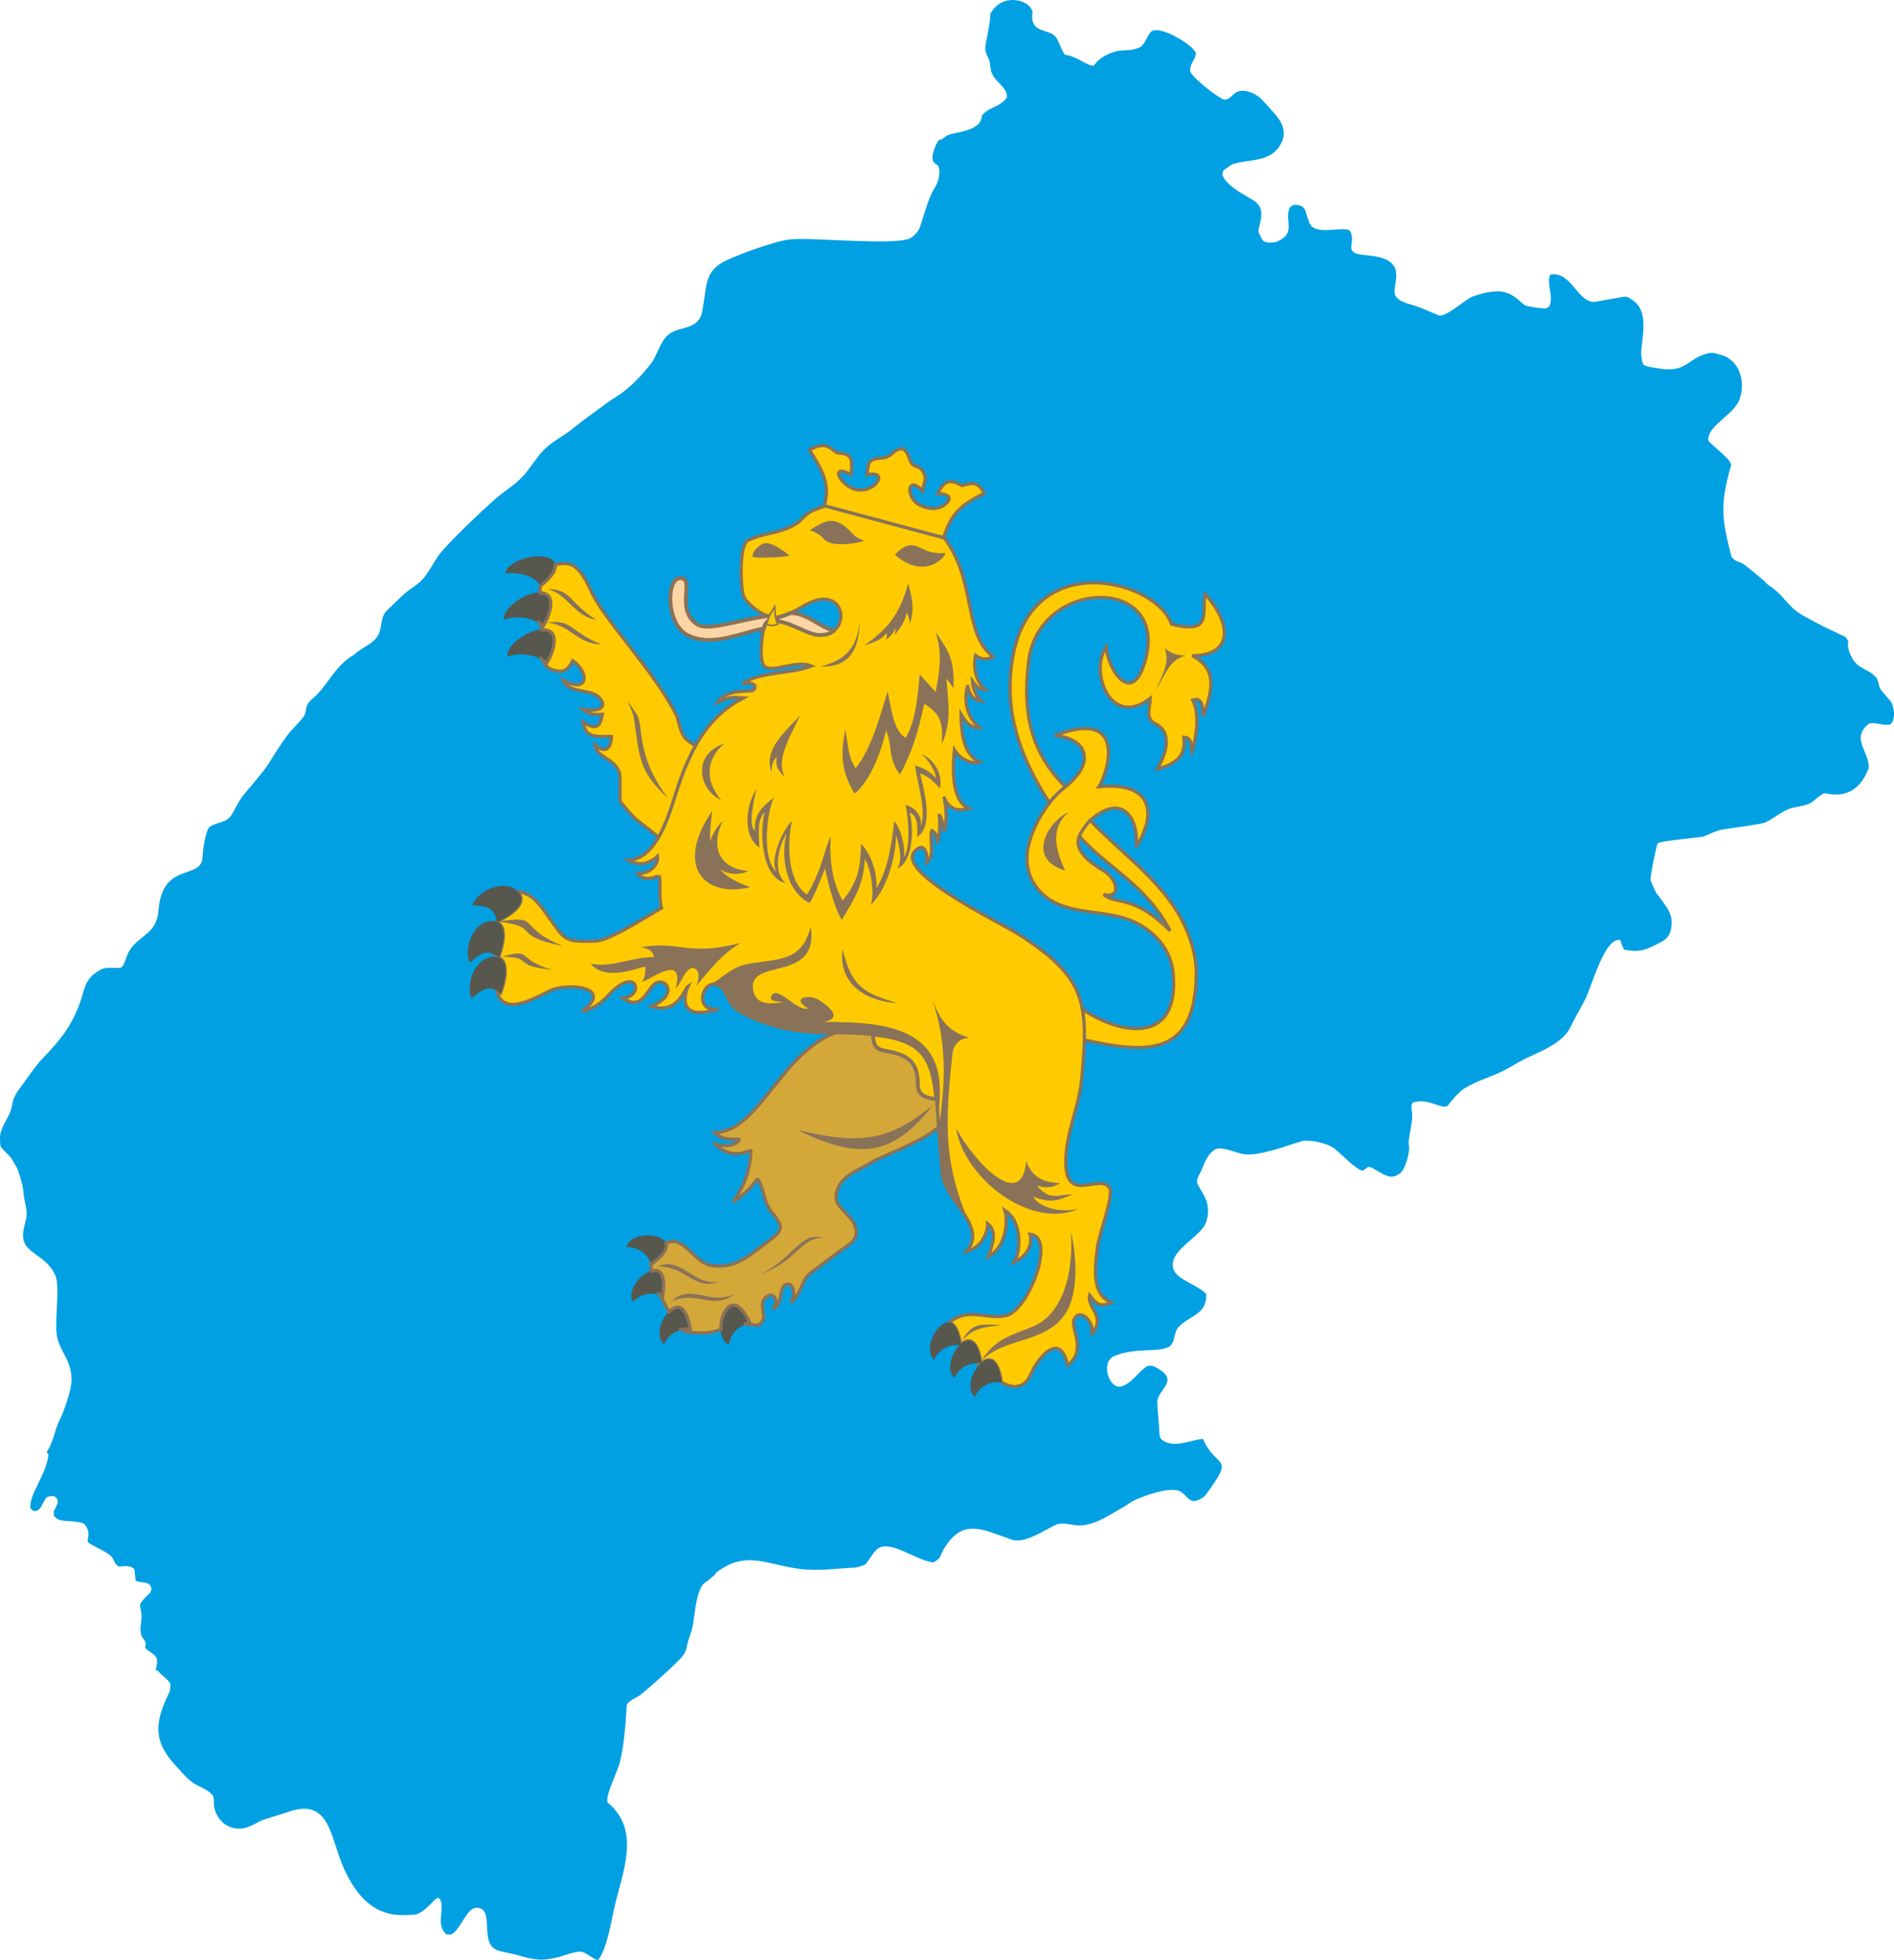 <?xml version="1.0" encoding="UTF-8" standalone="no"?>
<svg
   xmlns:dc="http://purl.org/dc/elements/1.1/"
   xmlns:cc="http://creativecommons.org/ns#"
   xmlns:rdf="http://www.w3.org/1999/02/22-rdf-syntax-ns#"
   xmlns:svg="http://www.w3.org/2000/svg"
   xmlns="http://www.w3.org/2000/svg"
   xmlns:sodipodi="http://sodipodi.sourceforge.net/DTD/sodipodi-0.dtd"
   xmlns:inkscape="http://www.inkscape.org/namespaces/inkscape"
   sodipodi:docname="Flag_of_Lviv_Oblast.svg"
   viewBox="0 0 633.337 655.192"
   inkscape:version="1.0 (4035a4fb49, 2020-05-01)"
   id="svg2"
   height="655.192"
   width="633.337"
   version="1.1">
  <sodipodi:namedview
     inkscape:document-rotation="0"
     fit-margin-bottom="0"
     fit-margin-right="0"
     fit-margin-left="0"
     fit-margin-top="0"
     inkscape:object-nodes="true"
     inkscape:current-layer="layer2"
     inkscape:window-maximized="1"
     inkscape:window-y="-8"
     inkscape:window-x="-8"
     inkscape:cy="336.13984"
     inkscape:cx="383.72252"
     inkscape:zoom="0.79286959"
     showgrid="false"
     id="namedview670"
     inkscape:window-height="1017"
     inkscape:window-width="1920"
     inkscape:pageshadow="2"
     inkscape:pageopacity="0"
     guidetolerance="10"
     gridtolerance="10"
     objecttolerance="10"
     borderopacity="1"
     bordercolor="#666666"
     pagecolor="#ffffff" />
  <defs
     id="defs672" />
  <g
     transform="translate(538.147,74.086)"
     inkscape:groupmode="layer"
     id="layer1"
     inkscape:label="BG" />
  <g
     transform="translate(538.147,74.086)"
     inkscape:groupmode="layer"
     id="layer2"
     inkscape:label="Lion"
     style="display:inline">
    <path
       d="m -522.52,426.378 c -1.501,1.387 -1.727,5.21 -4.7,4.473 l -0.736,-0.849 c -0.651,-4.445 5.323,-11.042 6.002,-17.865 l -0.566,-0.963 c 2.208,-3.114 2.605,-7.135 4.247,-10.447 1.586,-3.199 4.049,-10.164 4.049,-13.647 0,-6.71 -4.219,-9.739 -4.955,-15.034 -0.736,-5.266 1.246,-16.166 -0.566,-20.045 -2.86,-6.172 -9.343,-7.163 -10.447,-11.297 -0.793,-3.029 0.538,-5.379 0.906,-8.239 0.283,-2.35 -0.878,-5.521 -1.019,-7.984 -0.085,-1.925 -1.557,-7.361 -2.576,-8.918 -0.538,-0.793 -0.934,-1.755 -1.472,-2.492 -1.076,-1.444 -2.746,-2.548 -3.681,-4.162 -0.028,-1.501 -0.283,-2.803 0.085,-4.275 0.623,-2.69 2.661,-5.181 3.482,-7.786 0.368,-1.274 0.481,-2.605 0.991,-3.907 0.566,-1.416 1.501,-2.661 2.407,-3.879 2.152,-2.944 4.502,-6.512 6.965,-9.145 5.662,-5.974 9.286,-10.051 12.373,-17.95 2.152,-5.549 1.416,-8.664 7.135,-11.891 2.237,-1.246 4.756,-0.255 7.106,-0.821 1.444,-1.699 1.444,-3.709 2.576,-5.521 3.539,-5.578 9.173,-5.464 9.768,-13.562 1.359,-16.591 14.411,-9.853 14.751,-17.837 0.085,-2.237 0.821,-7.673 1.954,-9.513 1.161,-1.897 5.153,-1.557 7.22,-3.822 0.821,-0.878 2.548,-4.813 4.247,-7.021 2.095,-2.69 6.937,-8.041 8.522,-10.617 2.038,-3.256 4.077,-6.653 6.427,-9.711 1.585,-2.095 3.652,-3.907 5.238,-5.974 1.642,-2.152 0.057,-3.652 3.114,-6.2 5.125,-4.275 7.276,-10.957 14.015,-14.779 2.52,-2.52 6.229,-3.313 8.012,-6.568 1.359,-2.491 0.566,-6.031 2.973,-8.239 2.123,-1.954 4.049,-4.105 6.342,-6.002 1.67,-1.387 3.794,-2.52 5.323,-4.162 2.265,-2.407 3.879,-5.946 5.861,-8.664 4.19,-5.011 13.533,-13.873 18.573,-18.318 2.803,-2.463 6.172,-4.473 8.777,-7.106 3.228,-3.284 5.294,-7.616 8.805,-10.561 2.775,-2.322 6.993,-4.502 9.258,-6.653 0.566,-0.538 11.92,-8.862 12.599,-9.258 4.785,-2.69 9.286,-7.361 12.656,-11.721 2.067,-2.69 2.831,-6.682 5.323,-9.202 3.228,-3.313 8.918,-1.869 11.212,-6.285 0.595,-1.132 0.708,-2.718 0.934,-3.964 1.274,-7.078 0.566,-11.608 7.729,-15.034 4.53,-2.152 16.506,-6.54 21.263,-7.022 8.069,-0.793 35.419,2.237 40.402,-0.481 0.595,-0.311 1.274,-1.048 1.784,-1.501 0.651,-0.849 1.133,-1.472 1.387,-2.322 1.132,-3.596 2.152,-7.106 3.596,-10.617 0.651,-1.501 1.784,-2.916 2.293,-4.445 0.481,-1.472 0.906,-3.964 0.057,-5.323 -0.623,-0.34 -1.302,-0.934 -1.699,-1.501 -0.623,-1.727 0.849,-5.634 2.01,-7.05 1.586,-0.142 1.982,-1.302 3.228,-1.699 2.803,-0.906 5.776,-0.963 8.409,-2.491 1.557,-0.878 2.69,-2.095 2.746,-3.964 2.322,-3.001 5.493,-2.378 8.352,-6.002 0.311,-3.567 -4.303,-5.238 -5.266,-8.805 -0.311,-1.217 -0.283,-2.69 -0.679,-3.822 -0.34,-0.934 -0.878,-1.529 -1.104,-2.605 l -0.17,-0.793 c -0.113,-2.407 1.642,-7.843 1.699,-11.948 3.624,-7.078 12.967,-5.04 14.071,-0.793 -1.019,7.503 5.096,5.521 7.673,8.352 1.217,1.359 2.18,5.351 3.284,6.087 3.935,0.481 7.616,3.992 9.626,3.624 0.68,-1.217 2.067,-2.35 3.228,-3.029 5.832,-3.341 7.333,-1.132 11.835,-2.973 2.123,-0.878 2.52,-4.02 4.247,-5.521 3.199,-1.897 14.298,4.955 14.751,7.418 -0.113,2.237 -2.237,3.482 -1.84,6.172 0.849,2.067 9.258,8.89 11.467,9.315 2.888,-0.085 2.803,-4.162 8.069,-2.633 2.661,0.793 4.19,2.265 5.974,4.332 1.642,1.954 4.049,4.134 5.068,6.568 1.019,2.407 0.849,4.388 -0.368,6.597 -3.482,6.37 -10.759,4.841 -16.336,6.795 -0.17,0.057 -2.491,1.784 -2.803,1.982 l -0.425,1.246 c 0.906,3.737 7.644,7.05 10.504,8.833 4.672,2.888 1.529,8.182 1.642,10.334 0.028,0.651 1.189,2.633 1.529,3.143 0.991,0.764 3.624,0.708 4.643,0.255 6.653,-2.86 2.293,-6.852 4.275,-11.353 l 0.878,-0.764 c 1.557,-0.51 3.737,0.057 4.303,1.699 0.481,1.359 0.934,3.313 1.585,4.558 2.038,3.737 9.739,0.849 13.165,2.01 2.123,3.454 -0.425,5.408 1.217,7.22 1.954,2.095 11.863,-0.113 14.241,5.889 0.538,2.775 -0.113,4.332 -0.368,7.021 -0.368,3.851 5.068,4.473 7.588,5.408 2.378,0.878 4.756,1.954 7.106,2.945 2.208,0.934 8.777,-5.153 11.183,-6.172 1.359,-0.566 3.454,-1.132 4.898,-1.416 4.105,-0.878 7.163,-0.51 10.391,2.208 l 2.322,1.954 c 1.019,0.538 5.776,1.189 7.163,1.132 l 1.019,-0.566 c 1.812,-3.029 -1.076,-8.097 0.425,-10.73 7.163,-1.416 9.286,10.079 15.26,9.032 l 9.173,-1.614 c 1.217,-0.227 2.01,0.368 2.944,0.991 5.804,3.794 3.256,12.118 3.001,17.78 0.057,0.991 0.255,3.058 0.764,3.907 1.076,0.736 2.775,0.821 3.992,1.076 10.929,2.123 10.221,-3.256 17.922,-4.955 1.444,-0.311 2.803,0.283 4.19,0.651 6.144,1.784 8.069,9.06 6.059,14.722 -1.897,5.379 -10.73,8.72 -10.504,13.788 1.274,1.897 8.126,6.569 7.616,8.437 -3.652,13.024 -3.228,17.327 0.17,30.493 1.331,1.84 2.746,1.529 4.049,2.463 2.435,1.727 4.785,3.907 7.106,5.804 0.283,0.227 0.453,0.651 0.764,0.849 4.728,3.256 4.502,3.964 8.296,7.786 2.123,2.152 5.379,3.596 7.956,5.04 3.143,1.755 6.767,3.256 10.023,4.926 0.057,0.057 0.849,1.246 0.934,1.387 -0.425,1.104 -0.113,2.378 0.255,3.426 2.152,6.229 5.521,4.983 8.918,8.579 1.076,1.133 0.736,3.143 1.784,4.388 l 2.916,3.397 c 1.444,1.699 2.095,6.484 0.057,7.984 -2.208,0.538 -4.615,-0.793 -7.078,-0.283 -6.229,4.983 0.028,9.06 -0.085,14.807 -2.52,6.852 -7.333,10.249 -14.751,8.465 -1.925,0.708 -3.001,2.265 -4.672,3.228 -2.237,1.274 -4.898,1.132 -7.163,1.982 -2.803,1.076 -5.238,3.284 -7.984,4.558 -1.302,0.623 -12.174,1.982 -14.496,2.378 -2.605,0.481 -5.294,2.265 -6.88,2.463 -1.161,0.17 -13.986,1.444 -14.581,2.095 -0.453,0.453 -2.661,11.325 -2.407,12.344 0.34,1.331 1.359,3.086 1.897,4.388 0.113,0.227 0.623,0.595 0.764,0.849 2.661,3.964 5.181,6.087 4.134,11.127 -0.651,3.114 -2.322,3.879 -4.983,5.21 -4.219,2.067 -5.861,2.52 -10.589,1.699 -0.623,-0.708 -1.104,-2.35 -1.331,-3.228 -5.209,-1.189 -9.541,15.26 -11.523,19.281 -1.246,2.492 -2.69,4.955 -3.992,7.418 -0.764,1.387 -1.274,2.831 -2.293,4.162 -3.341,4.445 -9.768,6.653 -14.496,9.032 -2.407,1.217 -4.672,2.718 -7.078,3.907 -4.19,2.038 -9.003,3.369 -12.939,5.861 -1.586,1.019 -4.303,4.077 -5.436,5.719 -2.067,1.416 -6.852,-2.973 -11.835,-0.963 -0.595,1.302 -0.028,2.633 -0.028,3.964 0,2.973 -0.821,5.776 -1.189,8.664 -0.085,0.906 0.198,1.954 0.142,2.86 -0.113,2.095 -1.444,7.503 -3.596,8.437 -3.511,2.378 -6.795,-1.812 -9.966,-2.633 l -1.812,1.331 c -2.038,0.17 -8.069,-6.427 -10.079,-7.701 -1.784,-1.132 -3.992,-1.642 -6.031,-2.038 -0.878,-0.17 -3.341,-0.396 -4.219,-0.142 -5.266,1.501 -14.496,5.266 -19.819,4.36 -1.982,-0.34 -7.446,-2.746 -9.371,-1.529 -2.435,1.557 -3.341,4.077 -4.388,6.568 -0.453,1.104 -1.189,2.265 -1.557,3.397 -0.906,2.775 5.634,6.257 2.973,14.27 -1.755,5.238 -13.08,9.598 -10.9,15.855 1.246,3.539 8.126,5.125 10.957,8.267 0.085,7.078 -5.493,6.908 -9.371,11.098 -1.557,1.67 -0.963,5.351 -3.228,6.54 -3.596,1.925 -11.183,0.085 -18.177,3.058 -4.162,1.755 -2.293,8.89 0.708,10.051 3.681,1.331 7.588,-5.408 10.447,-6.738 1.529,-0.425 2.775,0.425 4.02,1.217 6.37,3.992 -0.963,6.937 -0.793,10.957 0.142,3.652 0.623,7.305 0.764,11.014 0,0.142 0.368,0.934 0.425,1.132 3.964,3.624 9.768,0.368 14.1,0.028 4.502,10.589 11.155,4.756 0.793,18.884 -0.708,0.934 -3.171,2.123 -4.304,1.897 -1.67,-0.538 -2.746,-2.661 -4.388,-3.341 -3.511,-1.444 -11.58,1.501 -14.921,3.058 -1.444,0.651 -2.605,1.67 -3.879,2.35 -4.473,2.463 -8.749,5.719 -14.043,6.087 -2.718,0.198 -5.889,-1.274 -8.437,-0.198 -3.567,1.529 -10.306,6.455 -14.751,4.955 -9.909,-3.369 -16.421,-7.531 -22.848,3.313 -1.387,2.35 -0.566,2.803 -3.369,4.275 -5.493,-0.311 -15.119,-8.38 -19.168,-4.077 -1.217,1.274 -2.293,3.114 -3.369,4.558 -0.311,0.425 -2.973,1.217 -3.397,1.246 -6.172,0.311 -12.854,1.302 -18.998,0.453 -11.41,-1.557 -17.978,-6.455 -28.171,1.614 l 0.481,-0.085 c -0.878,0.849 -3.171,2.746 -4.219,3.426 -2.576,2.86 -2.945,10.334 -3.624,14.043 -0.283,1.614 -0.963,3.228 -1.444,4.756 -0.538,1.614 -0.595,3.511 -1.585,4.926 -1.585,2.293 -12.089,11.608 -14.694,13.59 -0.934,0.708 -4.275,1.954 -4.36,3.511 -0.425,6.342 -0.821,12.91 -2.35,19.083 -0.651,2.633 -4.983,11.155 -4.049,13.222 11.523,9.485 4.7,23.896 2.123,35.702 -0.793,3.652 -2.463,13.788 -5.379,17.016 -2.123,-0.595 -4.219,-3.001 -6.172,-2.86 -2.491,0.17 -4.898,1.302 -7.276,1.897 -6.342,1.557 -8.522,0.566 -14.638,-1.048 -1.727,-0.453 -3.652,-0.679 -5.323,-1.246 -6.71,-2.265 -0.595,-14.496 -7.333,-14.241 -3.228,0.113 -5.351,7.786 -8.437,8.918 l -1.585,-0.085 c -3.511,-3.85 -0.51,-7.418 -1.812,-11.382 l -0.764,-0.878 c -0.226,0.142 -0.849,0.425 -1.019,0.566 -1.784,1.727 -3.511,3.85 -5.832,4.841 -0.991,0.453 -3.086,0.368 -4.134,0.425 -10.589,0.481 -16.478,-6.54 -20.611,-15.6 -4.615,-10.108 -4.445,-24.179 -19.054,-18.715 -0.453,0.255 -7.503,2.18 -9.088,3.001 -1.557,0.821 -3.737,2.067 -5.493,2.322 -4.756,0.708 -8.833,-2.35 -9.739,-7.135 -0.198,-1.076 0.198,-3.029 -0.566,-3.992 -1.755,-2.123 -4.983,-2.803 -7.135,-4.558 -2.293,-1.812 -3.681,-3.681 -5.634,-5.804 -7.474,-8.182 -6.172,-14.779 -1.557,-24.207 0.255,-0.51 0.283,-2.152 0.198,-2.746 -0.708,-1.359 -3.935,-3.511 -4.02,-4.219 l -0.878,-0.283 c 1.642,-5.238 -0.849,-4.841 -3.511,-7.361 l 0.255,-1.444 c -0.226,-1.189 -1.246,-1.784 -1.585,-3.029 -0.481,-1.812 0.028,-3.426 0.113,-5.238 0.226,-5.408 -2.407,-3.652 3.001,-8.805 l 0.368,-1.246 -0.368,-1.133 c -1.642,-1.614 -3.539,-0.623 -4.898,-1.614 -0.311,-1.246 -0.227,-2.548 -0.453,-3.794 -1.331,-1.416 -3.284,-0.991 -4.983,-0.878 -1.67,-0.425 -1.642,-2.123 -2.605,-3.228 -1.925,-2.18 -7.446,-3.879 -8.097,-5.21 0.453,-2.633 0.679,-4.02 -1.331,-6.002 -3.086,-0.991 -5.493,-0.481 -8.041,-1.133 -0.566,-0.142 -1.529,-0.906 -1.84,-1.416 l -0.113,-1.444 c 0.595,-1.019 1.161,-2.123 1.444,-3.284 l -0.396,-1.161 -0.934,-0.651 c -0.708,-0.113 -1.755,0.028 -2.407,0.368 z"
       id="path7243"
       inkscape:connector-curvature="0"
       style="fill:#00a0e3;fill-opacity:1;stroke-width:2.831" />
    <g
       transform="matrix(1.285,0,0,1.285,-647.112,-273.398)"
       id="g172">
      <path
         inkscape:connector-curvature="0"
         id="path68"
         style="fill:#ffcb00;fill-rule:evenodd;stroke:#8a7258;stroke-width:0.85;stroke-linecap:butt;stroke-linejoin:miter;stroke-dasharray:none"
         d="m 398.392,309.61 c -0.952,4.759 2.062,10.636 -8.741,7.821 -4.046,-12.158 -41.516,-21.657 -42.012,16.245 -0.139,10.607 4.222,21.152 10.267,30.221 -4.258,5.807 -8.611,14.578 -3.68,21.623 5.905,8.437 17.266,5.63 25.303,9.201 5.729,2.546 10.046,7.368 10.582,13.802 1.496,17.99 -13.109,16.104 -23.463,9.201 v 7.821 c 16.453,3.656 29.444,4.715 29.444,-17.482 0,-3.835 -0.979,-7.24 -2.3,-10.581 -4.74,-11.989 -16.687,-19.937 -25.303,-28.984 9.244,-8.039 12.72,0.979 11.962,6.901 5.87,-9.225 3.63,-17.04 -9.661,-15.642 2.548,-4.209 7.251,-20.555 -11.502,-13.342 8.255,0.808 10.89,6.838 2.76,13.342 -9.392,-9.392 -11.114,-19.65 -9.585,-32.54 2.659,-22.398 37.979,-22.487 29.935,1.038 -3.383,9.892 -9.14,1.219 -9.769,-4.843 -4.373,6.139 1.024,21.431 11.502,13.342 -0.099,2.383 -1.457,5.29 1.415,6.693 2.872,1.403 4.237,4.918 0.425,11.709 6.221,-1.741 7.286,-4.312 6.901,-8.281 1.964,0.138 1.802,1.558 2.077,3.68 0.492,-1.079 2.576,-8.942 0.223,-13.342 2.553,-0.906 2.602,1.89 2.76,4.141 2.343,-6.588 3.836,-12.199 -2.859,-15.691 10.324,0 10.615,-7.946 3.319,-16.053 z m -32.722,63.006 c 7.547,8.527 17.162,12.373 23.62,24.6 -9.546,-9.67 -13.991,-6.568 -17.307,-9.47 4.198,1.161 4.003,-3.052 0.653,-5.769 -0.568,-0.461 -9.055,-4.598 -6.966,-9.361 z" />
      <path
         inkscape:connector-curvature="0"
         id="path70"
         style="fill:#ffcb00;fill-rule:evenodd;stroke:#8a7258;stroke-width:0.85;stroke-linecap:butt;stroke-linejoin:miter;stroke-dasharray:none"
         d="m 299.269,286.658 31.129,8.341 c 1.84,-6.3 4.658,-8.731 10.572,-11.548 -1.64,-3.192 -3.268,-2.801 -5.778,-2.051 -2.096,-0.978 -4.268,-2.46 -6.387,2.1 1.116,-0.049 3.99,0.388 2.592,2.133 -1.848,2.307 -5.047,2.024 -7.392,0.752 -3.546,-1.925 -3.203,-7.889 0.886,-3.574 0.077,-1.195 0.817,-2.623 0.635,-3.713 -0.148,-0.89 -0.638,-1.719 -1.393,-2.315 -0.755,-0.596 -1.43,-0.27 -2.07,-1.13 -0.91,-1.222 -0.406,-2.185 -2.21,-3.828 -2.185,-0.05 -2.672,1.492 -4.316,2.151 -1.654,0.664 -4.53,-0.334 -4.898,2.714 l -0.235,1.95 c 5.762,-1.395 2.493,4.645 -2.608,3.831 -4.043,-0.645 -7.583,-7.013 -1.534,-3.934 0.284,-3.464 0.783,-5.466 -3.595,-5.637 -2.206,-1.454 -3.051,-3.056 -7.198,-0.778 3.006,5.081 5.572,8.586 3.799,14.536 z" />
      <path
         inkscape:connector-curvature="0"
         id="path72"
         style="fill:#ffcb00;fill-rule:evenodd;stroke:#8a7258;stroke-width:0.85;stroke-linecap:butt;stroke-linejoin:miter;stroke-dasharray:none"
         d="m 343.292,325.958 c -7.992,-5.984 -4.248,-19.786 -12.866,-31.059 -0.01,0.033 -0.02,0.066 -0.029,0.099 l -30.846,-8.265 c -1.03,0.314 -2.018,0.666 -2.947,1.051 -2.404,0.997 -2.985,2.47 -4.485,3.45 -4.231,2.766 -8.639,2.346 -12.764,4.485 -2.303,1.194 -1.854,12.598 -1.035,14.489 0.844,1.947 4.14,4.584 6.839,5.337 0.267,-0.621 0.586,-1.204 1.035,-1.921 0.035,0.886 0.073,1.501 0.212,2.128 0.186,0.006 0.366,-0.002 0.538,-0.024 1.897,-0.245 4.857,-1.706 6.555,-2.76 11.996,-7.445 13.373,8.503 3.795,7.245 -2.291,-0.301 -6.062,-2.58 -8.279,-3.105 -0.943,-0.223 -1.726,-0.514 -2.414,-0.665 0.089,0.265 0.199,0.547 0.338,0.865 -1.102,0.315 -1.32,0.395 -2.402,0.035 0.074,-0.258 0.147,-0.496 0.221,-0.722 -0.194,0.118 -0.385,0.276 -0.573,0.487 -1.177,1.316 -1.865,9.434 -0.69,11.039 1.845,2.521 8.053,-1.586 12.454,0.218 -5.392,2.117 -13.343,1.334 -17.974,4.611 2.05,-0.471 3.921,0.072 3.105,1.38 -0.817,1.308 -6.332,-0.76 -9.49,3.365 4.022,-1.746 4.653,-1.088 6.54,-1.035 -8.762,4.596 -13.15,12.492 -16.369,21.473 -2.293,6.396 -5.249,20.385 -13.454,20.699 1.966,1.028 4.504,1.778 7.59,-1.035 0.327,1.657 -1.431,4.581 -5.175,4.485 1.976,2.686 5.579,0.431 5.587,0.462 0.584,2.339 -0.25,5.013 0.623,8.508 -6.862,4.047 -13.991,8.55 -17.249,8.624 -8.187,0.188 -7.652,-0.103 -12.074,-6.21 -1.977,-2.73 -3.667,-5.614 -7.245,-6.554 -0.489,-0.128 -0.739,-0.167 -0.936,-0.095 3.345,3.282 -3.083,6.697 -5.256,7.784 -0.004,0.057 -0.007,0.114 -0.011,0.172 2.91,1.221 1.139,6.965 0.46,9.003 -0.254,-0.186 -0.497,-0.349 -0.733,-0.489 -0.014,0.196 -0.027,0.392 -0.041,0.588 4.005,0.471 1.994,7.004 1.26,9.207 -0.365,-0.268 -0.71,-0.487 -1.04,-0.661 0.027,0.122 0.056,0.244 0.087,0.363 1.804,7.019 10.693,1.134 14.144,-0.345 4.57,-1.958 16.388,-0.75 7.947,5.549 6.251,-1.628 6.566,-5.216 10.682,-7.273 4.116,-2.057 4.582,3.382 0,3.795 5.304,3.707 6.205,-2.923 8.784,-4.038 2.58,-1.115 5.55,3.281 -1.411,6.136 7.056,2.276 8.606,-4.626 9.53,-5.202 -0.728,1.704 -3.275,9.489 7.978,5.917 -7.125,0.978 -3.861,-8.779 0.301,-5.917 2.155,1.482 1.922,4.696 5.175,6.555 6.932,3.96 14.888,5.52 22.768,5.52 32.118,0 26.905,6.511 30.013,36.913 0.689,6.741 11.985,13.659 6.21,20.009 4.445,-1.155 5.583,-5.443 5.52,-7.245 2.744,2.154 1.052,5.854 0.166,8.653 5.129,-2.928 5.046,-9.938 4.318,-12.103 4.57,2.803 4.197,10.867 2.415,13.454 3.69,-1.657 4.809,-4.789 4.14,-7.245 6.839,0.683 -0.209,19.214 -5.865,21.044 -3.819,1.235 -8.618,-1.142 -12.419,0.345 -1.353,0.529 -2.235,1.089 -2.76,1.664 2.04,0.25 2.758,4.205 2.993,5.71 0.302,-0.27 0.621,-0.502 0.956,-0.686 3.103,-1.707 4.066,3.647 4.342,5.418 -0.355,-0.056 -0.715,-0.08 -1.075,-0.072 0.204,0.231 0.424,0.459 0.664,0.679 0.416,-0.443 0.874,-0.816 1.363,-1.085 3.103,-1.707 4.066,3.647 4.342,5.418 -0.069,-0.011 -0.138,-0.02 -0.207,-0.029 0.389,0.231 0.763,0.428 1.111,0.575 1.99,0.844 3.325,0.916 4.83,0 1.505,-0.916 2.358,-3.68 3.105,-4.83 2.574,-3.961 6.713,-7.593 8.388,-0.114 5.076,-3.554 0.901,-9.611 1.616,-11.615 1.387,-3.883 5.936,0.897 4.485,3.795 4.275,-5.006 -1.168,-6.834 -0.345,-10.349 1.153,1.3 2.081,3.677 5.641,1.869 -5.64,-2.202 -4.038,-10.243 -3.571,-14.633 0.278,-2.615 4.321,-13.355 3.105,-15.179 -2.622,-3.933 -11.652,4.637 -11.384,-7.245 0.165,-7.313 3.47,-13.893 4.14,-21.044 1.899,-20.256 1.016,-26.63 -16.904,-37.947 -5.187,-3.276 -34.538,-17.218 -25.416,-22.146 1.058,-0.572 2.274,0.581 1.957,3.862 2.407,-2.004 0.557,-6.812 1.38,-8.355 0.746,0.446 1.258,0.937 1.38,3.18 0.579,-1.507 0.847,-4.891 0.498,-7.512 0.72,1.512 0.978,2.268 1.377,4.484 0.552,-2.07 0.639,-5.835 -0.15,-9.046 1.254,3.819 4.315,3.78 6.554,3.105 -5.299,-2.161 -3.967,-13.379 -3.795,-15.225 1.779,2.912 5.009,3.673 6.554,3.15 -2.996,-1.443 -4.83,-4.81 -4.83,-12.419 1.226,2.03 2.433,3.666 4.83,3.45 -2.557,-1.821 -4.465,-6.05 -3.105,-11.039 0.169,1.644 0.959,3.853 3.45,4.14 -1.359,-1.249 -2.21,-3.9 -2.225,-5.191 0.402,0.614 1.401,2.255 3.347,2.251 -2.235,-1.848 -3.279,-5.514 -2.518,-8.919 1.45,1.111 2.865,1.185 4.617,0.357 z m -8.532,178.967 c -0.036,-0.006 -0.073,-0.01 -0.11,-0.015 0.024,0.017 0.048,0.033 0.071,0.05 0.013,-0.012 0.026,-0.024 0.038,-0.035 z" />
      <path
         inkscape:connector-curvature="0"
         id="path74"
         style="fill:#57574d;fill-rule:evenodd;stroke:#57574d;stroke-width:0.216;stroke-linecap:butt;stroke-linejoin:miter;stroke-dasharray:none"
         d="m 214.16,394.832 c -0.583,-3.797 -2.657,-4.104 -6.32,-4.375 1.629,-3.758 8.182,-6.644 11.528,-3.473 3.487,3.305 -3.034,6.76 -5.209,7.848 z" />
      <path
         inkscape:connector-curvature="0"
         id="path76"
         style="fill:#57574d;fill-rule:evenodd;stroke:#57574d;stroke-width:0.216;stroke-linecap:butt;stroke-linejoin:miter;stroke-dasharray:none"
         d="m 225.446,307.521 c -1.094,-2.827 -6.161,-3.777 -9.029,-3.364 0.617,-3.172 8.594,-5.442 11.71,-3.567 3.247,1.955 -1.19,5.724 -2.682,6.931 z" />
      <path
         inkscape:connector-curvature="0"
         id="path78"
         style="fill:#57574d;fill-rule:evenodd;stroke:#57574d;stroke-width:0.216;stroke-linecap:butt;stroke-linejoin:miter;stroke-dasharray:none"
         d="m 226.125,318.021 c -1.852,-2.4 -7.424,-3.054 -10.057,-1.842 -0.31,-3.217 6.692,-7.661 10.213,-6.749 3.669,0.951 0.93,7.01 -0.157,8.591 z" />
      <path
         inkscape:connector-curvature="0"
         id="path80"
         style="fill:#57574d;fill-rule:evenodd;stroke:#57574d;stroke-width:0.216;stroke-linecap:butt;stroke-linejoin:miter;stroke-dasharray:none"
         d="m 227.013,327.639 c -1.852,-2.4 -7.424,-3.054 -10.057,-1.842 -0.31,-3.217 6.692,-7.661 10.213,-6.748 3.669,0.951 0.93,7.01 -0.157,8.591 z" />
      <path
         inkscape:connector-curvature="0"
         id="path82"
         style="fill:#57574d;fill-rule:evenodd;stroke:#57574d;stroke-width:0.216;stroke-linecap:butt;stroke-linejoin:miter;stroke-dasharray:none"
         d="m 334.788,504.93 c -2.798,-0.443 -5.894,1.161 -6.906,3.673 -2.274,-1.987 -0.415,-7.453 2.563,-9.091 3.103,-1.707 4.067,3.647 4.342,5.418 z" />
      <path
         inkscape:connector-curvature="0"
         id="path84"
         style="fill:#57574d;fill-rule:evenodd;stroke:#57574d;stroke-width:0.216;stroke-linecap:butt;stroke-linejoin:miter;stroke-dasharray:none"
         d="m 254.349,483.893 c -0.881,-2.692 -3.72,-4.717 -6.417,-4.473 0.733,-2.929 6.445,-3.766 9.26,-1.862 2.934,1.984 -1.393,5.282 -2.844,6.335 z" />
      <path
         inkscape:connector-curvature="0"
         id="path86"
         style="fill:#57574d;fill-rule:evenodd;stroke:#57574d;stroke-width:0.216;stroke-linecap:butt;stroke-linejoin:miter;stroke-dasharray:none"
         d="m 257.28,492.115 c -2.546,-1.241 -5.976,-0.612 -7.678,1.494 -1.594,-2.565 1.781,-7.249 5.108,-7.945 3.466,-0.726 2.823,4.676 2.569,6.451 z" />
      <path
         inkscape:connector-curvature="0"
         id="path88"
         style="fill:#57574d;fill-rule:evenodd;stroke:#57574d;stroke-width:0.216;stroke-linecap:butt;stroke-linejoin:miter;stroke-dasharray:none"
         d="m 264.427,500.828 c -2.804,-0.4 -5.875,1.252 -6.849,3.778 -2.304,-1.952 -0.529,-7.446 2.424,-9.129 3.076,-1.754 4.122,3.584 4.425,5.351 z" />
      <path
         inkscape:connector-curvature="0"
         id="path90"
         style="fill:#57574d;fill-rule:evenodd;stroke:#57574d;stroke-width:0.216;stroke-linecap:butt;stroke-linejoin:miter;stroke-dasharray:none"
         d="m 279.946,499.163 c -2.801,0.418 -5.273,2.878 -5.484,5.577 -2.765,-1.213 -2.633,-6.984 -0.284,-9.441 2.447,-2.56 4.974,2.258 5.769,3.865 z" />
      <path
         inkscape:connector-curvature="0"
         id="path92"
         style="fill:#57574d;fill-rule:evenodd;stroke:#57574d;stroke-width:0.216;stroke-linecap:butt;stroke-linejoin:miter;stroke-dasharray:none"
         d="m 340.082,509.636 c -2.798,-0.443 -5.894,1.161 -6.906,3.673 -2.274,-1.987 -0.415,-7.453 2.563,-9.091 3.103,-1.707 4.067,3.647 4.342,5.418 z" />
      <path
         inkscape:connector-curvature="0"
         id="path94"
         style="fill:#57574d;fill-rule:evenodd;stroke:#57574d;stroke-width:0.216;stroke-linecap:butt;stroke-linejoin:miter;stroke-dasharray:none"
         d="m 345.375,514.577 c -2.798,-0.443 -5.894,1.161 -6.906,3.673 -2.274,-1.987 -0.415,-7.453 2.563,-9.091 3.103,-1.707 4.067,3.647 4.342,5.418 z" />
      <path
         inkscape:connector-curvature="0"
         id="path96"
         style="fill:#57574d;fill-rule:evenodd;stroke:#57574d;stroke-width:0.216;stroke-linecap:butt;stroke-linejoin:miter;stroke-dasharray:none"
         d="m 214.621,404.002 c -3.098,-2.273 -4.781,-1.024 -7.563,1.375 -1.506,-3.809 1.087,-10.484 5.697,-10.607 4.803,-0.129 2.635,6.926 1.866,9.232 z" />
      <path
         inkscape:connector-curvature="0"
         id="path98"
         style="fill:#57574d;fill-rule:evenodd;stroke:#57574d;stroke-width:0.216;stroke-linecap:butt;stroke-linejoin:miter;stroke-dasharray:none"
         d="m 215.107,413.308 c -3.098,-2.273 -4.781,-1.023 -7.563,1.375 -1.506,-3.809 1.087,-10.484 5.697,-10.607 4.803,-0.129 2.635,6.926 1.866,9.232 z" />
      <path
         inkscape:connector-curvature="0"
         id="path100"
         style="fill:#ffcb00;fill-rule:evenodd;stroke:#8a7258;stroke-width:0.85;stroke-linecap:butt;stroke-linejoin:miter;stroke-dasharray:none"
         d="m 265.807,349.048 c -3.484,-1.93 -3.542,-2.779 -4.865,-7.71 -5.993,-11.986 -18.843,-24.755 -22.343,-32.553 -3.464,-7.717 -5.951,-7.529 -9.347,-6.781 0.408,1.996 -2.624,4.561 -3.806,5.517 -0.014,-0.037 -0.029,-0.072 -0.044,-0.108 -0.074,0.619 -0.093,1.258 -0.061,1.897 0.334,0.006 0.649,0.043 0.941,0.119 3.669,0.951 0.93,7.01 -0.157,8.591 -0.259,-0.335 -0.589,-0.635 -0.974,-0.901 0.157,0.688 0.425,1.194 0.722,1.431 -0.003,0.146 -0.017,0.273 -0.039,0.386 0.48,-0.027 0.931,0.006 1.335,0.111 3.669,0.951 0.93,7.01 -0.157,8.591 -0.28,-0.363 -0.646,-0.685 -1.074,-0.968 0.533,1.3 1.377,2.314 2.685,2.706 2.532,0.759 3.779,0.382 5.239,-2.392 4.393,3.087 4.054,8.709 -2.515,5.031 1.304,3.427 6.657,2.29 8.959,4.189 2.301,1.899 1.937,4.34 -3.84,3.406 1.616,1.457 3.692,1.443 5.091,1.283 -0.503,2.265 -0.817,4.748 -5.07,2.046 0.718,4.304 3.583,3.724 7.437,3.724 -0.146,3.091 -1.538,4.579 -4.304,2.194 0.352,3.739 6.523,3.515 6.523,8.756 0,1.184 0,4.883 0,5.623 0,0.74 3.995,4.883 3.995,4.883 1.085,0.839 2.17,1.677 3.255,2.515 0.926,0.741 1.853,1.481 2.779,2.222 2.691,-4.675 4.251,-10.973 5.587,-14.698 1.151,-3.21 2.451,-6.28 4.046,-9.111 z" />
      <path
         inkscape:connector-curvature="0"
         id="path102"
         style="fill:#d3a839;fill-opacity:1;fill-rule:evenodd;stroke:#8a7258;stroke-width:0.85;stroke-linecap:butt;stroke-linejoin:miter;stroke-dasharray:none"
         d="m 302.159,423.716 c -14.464,5.595 -19.961,25.865 -31.401,25.975 1.863,1.972 4.26,1.742 6.346,1.742 0.384,0 -1.038,2.531 -6.053,1.349 4.3,4.487 9.185,1.244 9.164,1.638 -0.281,5.352 -1.572,8.762 -4.604,13.315 5.957,-4.006 6.006,-6.71 6.595,-5.6 1.728,3.252 1.125,5.506 3.733,8.711 3.009,3.698 2.417,4.423 -1.493,7.342 -4.618,3.448 -8.335,7.06 -14.435,6.098 -4.859,-0.766 -7.254,-8.229 -11.959,-5.768 0.852,1.955 -2.469,4.48 -3.704,5.376 -0.054,-0.165 -0.115,-0.329 -0.184,-0.488 -0.028,0.708 0.049,1.513 0.197,2.347 0.116,-0.034 0.233,-0.063 0.349,-0.088 3.466,-0.726 2.823,4.677 2.568,6.452 -0.261,-0.127 -0.53,-0.235 -0.807,-0.323 0.394,0.672 1.438,2.799 1.966,3.693 0.17,0.287 0.331,0.56 0.483,0.822 0.337,-0.33 0.699,-0.612 1.081,-0.83 3.076,-1.755 4.121,3.585 4.424,5.353 -0.749,-0.107 -1.516,-0.068 -2.257,0.095 1.16,0.831 2.693,0.907 5.975,0.907 1.542,0 2.836,-0.452 4.27,-0.95 -0.117,-2.006 0.505,-4.268 1.762,-5.583 2.446,-2.561 4.974,2.259 5.768,3.866 -0.515,0.076 -1.019,0.222 -1.5,0.425 0.443,-0.017 0.906,-0.017 1.397,0.002 1.661,0.062 1.893,0.575 2.738,-0.124 2.266,-1.877 -0.482,-4.489 1.198,-6.579 2.067,-2.571 4.086,0.767 2.162,2.596 2.665,-0.733 1.377,-5.36 3.36,-6.222 1.983,-0.862 2.642,2.894 1.294,4.649 2.502,-2.104 3.002,-5.503 4.182,-6.765 1.179,-1.262 5.6,-4.293 7.715,-5.973 3.03,-2.407 6.543,-3.406 4.604,-7.715 -0.948,-2.107 -4.841,-4.607 -4.729,-6.969 0.247,-5.214 5.315,-6.672 9.084,-8.96 2.87,-1.742 13.041,-5.22 17.608,-9.263 -1.345,-19.363 -1.79,-24.303 -26.899,-24.552 z" />
      <path
         inkscape:connector-curvature="0"
         id="path104"
         style="fill:#a65b45;fill-rule:evenodd;stroke:#8a7258;stroke-width:0.85;stroke-linecap:butt;stroke-linejoin:miter;stroke-dasharray:none"
         d="m 362.034,359.762 c -1.498,1.192 -2.954,2.59 -4.124,4.132" />
      <path
         inkscape:connector-curvature="0"
         id="path106"
         style="fill:#a65b45;fill-rule:evenodd;stroke:#8a7258;stroke-width:0.85;stroke-linecap:butt;stroke-linejoin:miter;stroke-dasharray:none"
         d="m 365.644,372.652 c 0.812,-1.818 2.074,-3.351 2.86,-4.182" />
      <g
         id="g168">
        <path
           inkscape:connector-curvature="0"
           id="path108"
           style="fill:#8a7258;fill-rule:evenodd"
           d="m 362.827,366.464 c -4.607,3.812 -3.586,9.233 -0.866,15.061 -10.916,-3.24 -3.413,-13.655 0.866,-15.061 z" />
        <path
           inkscape:connector-curvature="0"
           id="path110"
           style="fill:#8a7258;fill-rule:evenodd"
           d="m 385.478,334.685 c 2.049,-4.585 3.724,-7.166 2.432,-10.945 1.838,1.401 2.66,1.727 5.553,1.905 -4.193,0.858 -5.096,4.389 -7.986,9.039 z" />
        <path
           inkscape:connector-curvature="0"
           id="path112"
           style="fill:#fdd5a5;fill-rule:evenodd;stroke:#8a7258;stroke-opacity:1"
           d="m 301.976,319.021 c -3.18,-0.074 -7.186,-4.726 -11.57,-4.419 -1.224,0.55 -2.485,0.999 -3.463,1.125 -0.172,0.022 -0.315,0.034 -0.538,0.024 -0.033,-0.002 0.045,0.248 0.194,0.691 0.688,0.151 1.471,0.441 2.414,0.665 2.217,0.525 5.989,2.804 8.279,3.105 2.074,0.272 3.634,-0.262 4.684,-1.191 z m -16.818,-3.476 c -0.219,-0.061 -0.441,-0.134 -0.666,-0.219 -9.364,1.49 -15.545,3.98 -18.327,2.14 -5.926,-3.918 -0.114,-12.435 -4.604,-11.941 -3.401,0.375 -3.421,11.996 2.198,14.807 6.272,3.138 13.194,-0.473 19.794,-1.746 0.184,-0.691 0.397,-1.219 0.63,-1.48 0.189,-0.211 0.379,-0.369 0.573,-0.487 0.127,-0.388 0.256,-0.738 0.401,-1.076 z m 1.441,0.898 c 0.035,0.102 0.034,0.102 0,0 z" />
        <path
           inkscape:connector-curvature="0"
           id="path114"
           style="fill:#ffcb00;fill-rule:evenodd"
           d="m 286.193,313.623 c -0.836,1.335 -1.222,2.203 -1.657,3.719 1.082,0.361 1.299,0.28 2.402,-0.035 -0.617,-1.413 -0.683,-2.132 -0.744,-3.684 z" />
        <path
           inkscape:connector-curvature="0"
           id="path116"
           style="fill:#8a7258;fill-rule:evenodd"
           d="m 309.545,295.756 c -2.989,-1.376 -2.102,-1.303 -4.372,-3.289 -3.789,-3.313 -6.213,-1.603 -9.618,0.537 4.55,1.768 2.736,2.816 5.965,3.473 3.229,0.657 8.409,-0.544 8.025,-0.721 z" />
        <path
           inkscape:connector-curvature="0"
           id="path118"
           style="fill:#8a7258;fill-rule:evenodd"
           d="m 290.137,299.493 c -1.564,-1.102 -5.127,-4.085 -7.167,-2.778 -0.928,0.595 -2.65,2.068 -2.278,3.223 0.158,0.493 10.212,0.096 9.445,-0.445 z" />
        <path
           inkscape:connector-curvature="0"
           id="path120"
           style="fill:#8a7258;fill-rule:evenodd"
           d="m 304.759,344.896 c -1.213,6.287 -1.172,10.536 2.418,16.661 4.479,-3.628 7.211,-11.958 8.196,-16.527 1.805,4.573 0.404,7.256 3.628,11.555 3.415,-6.343 4.735,-11.34 6.315,-18.408 4.207,2.681 4.868,4.548 4.568,10.48 2.652,-6.011 1.633,-10.495 1.209,-17.064 0.627,0.851 1.254,1.702 1.881,2.553 0,-7.287 -0.569,-8.622 -4.703,-14.646 1.881,5.867 0.941,10.659 0,15.586 -1.388,-1.523 -2.777,-3.046 -4.165,-4.568 -0.427,5.189 -0.965,12.02 -3.628,16.527 -3.225,-1.836 -3.762,-7.838 -4.703,-12.093 -2.2,7.252 -4.132,14.571 -8.331,20.02 -2.035,-3.131 -1.951,-6.395 -2.687,-10.077 z" />
        <path
           inkscape:connector-curvature="0"
           id="path122"
           style="fill:#8a7258;fill-rule:evenodd"
           d="m 298.31,328.504 c 7.37,0.137 10.022,-4.004 10.211,-11.824 -0.885,9.378 -6.438,10.602 -10.211,11.824 z" />
        <path
           inkscape:connector-curvature="0"
           id="path124"
           style="fill:#8a7258;fill-rule:evenodd"
           d="m 321.151,306.871 c 1.02,3.825 1.7,6.774 0.403,10.48 -0.103,-1.244 -0.249,-1.841 -0.806,-2.956 -0.478,2.549 -1.573,3.788 -3.09,5.912 0.089,-0.672 0.179,-1.344 0.269,-2.015 -0.714,1.685 -1.711,2.625 -2.687,3.359 0.423,-0.571 0.386,-1.106 0.278,-1.819 -1.663,1.749 -2.433,2.031 -5.786,3.163 6.51,-4.611 9.149,-8.261 11.421,-16.123 z" />
        <path
           inkscape:connector-curvature="0"
           id="path126"
           style="fill:#8a7258;fill-rule:evenodd"
           d="m 281.616,360.387 c -2.651,3.983 -3.804,11.974 0.815,15.207 -0.314,-4.506 -0.432,-7.512 1.353,-9.198 -1.321,4.724 -1.013,16.92 5.436,18.431 -4.162,-3.801 -0.71,-11.634 0.23,-12.881 -1.526,6.08 -0.206,14.915 6.016,18.04 1.094,-1.42 3.157,-6.854 4.073,-8.961 0.826,4.746 3.158,12.046 4.345,13.306 3.244,-5.468 5.676,-9.065 5.931,-15.68 1.083,0.793 2.791,8.112 1.603,11.845 4.817,-4.805 6.718,-14.236 6.506,-18.248 1.152,3.509 1.649,6.788 0.352,8.775 4.284,-1.836 4.295,-10.617 3.264,-14.516 2.307,0.804 1.982,4.473 1.932,6.252 4.934,-2.941 1.025,-14.585 0.805,-16.476 1.026,0.299 3.076,1.486 5.109,3.885 0.933,-5.113 -2.796,-8.069 -4.865,-9.018 1.785,1.46 3.74,4.534 3.871,6.364 -1.54,-1.579 -3.115,-2.673 -5.461,-3.258 0.437,4.114 3.006,11.439 1.523,15.778 0.254,-3.121 -1.802,-5.035 -4.014,-5.526 0.728,3.203 1.37,11.089 -0.404,13.517 0.37,-2.65 -0.746,-7.28 -2.566,-9.397 -0.329,4.459 -1.68,13.358 -4.66,17.496 0.466,-3.048 -1.112,-8.634 -3.92,-11.523 -0.323,5.529 -0.22,9.075 -4.827,14.759 -3.639,-6.492 -3.258,-13.888 -3.073,-16.813 -1.457,2.839 -2.582,9.756 -6.228,15.242 -4.568,-3.087 -5.393,-11.706 -3.893,-19.191 -2.503,2.607 -5.933,10.166 -3.971,13.333 -3.966,-3.17 -2.595,-15.699 -0.663,-19.436 -2.598,2.174 -5.338,4.03 -4.969,8.748 -1.979,-1.577 -0.052,-8.713 0.348,-10.861 z" />
        <path
           inkscape:connector-curvature="0"
           id="path128"
           style="fill:#8a7258;fill-rule:evenodd"
           d="m 293.039,341.134 c -3.684,4.169 -9.726,8.844 -7.473,14.851 0.085,-1.69 0.15,-2.81 1.411,-3.979 -0.484,2.149 0.14,3.485 2.23,5.32 -2.705,-3.851 0.706,-9.765 3.833,-16.192 z" />
        <path
           inkscape:connector-curvature="0"
           id="path130"
           style="fill:#8a7258;fill-rule:evenodd"
           d="m 231.284,401.198 c -12.258,-4.998 -5.457,-8.262 -16.763,-6.35 11.519,1.395 2.595,3.429 16.763,6.35 z" />
        <path
           inkscape:connector-curvature="0"
           id="path132"
           style="fill:#8a7258;fill-rule:evenodd"
           d="m 228.43,407.341 c -9.568,-2.732 -4.753,-5.726 -13.044,-3.373 8.721,0.1 2.219,2.35 13.044,3.373 z" />
        <path
           inkscape:connector-curvature="0"
           id="path134"
           style="fill:#8a7258;fill-rule:evenodd"
           d="m 273.303,348.525 c -3.836,3.087 -5.914,8.652 -0.829,14.687 -5.881,-2.648 -7.7,-11.889 0.829,-14.687 z" />
        <path
           inkscape:connector-curvature="0"
           id="path136"
           style="fill:#8a7258;fill-rule:evenodd"
           d="m 270.121,366.076 c -0.36,3.025 -0.619,5.67 -0.508,7.993 0.433,-1.721 1.476,-3.594 3.315,-5.509 -3.069,5.977 -1.717,12.39 6.625,13.134 -2.728,1.183 -5.503,0.823 -7.465,-0.541 1.608,1.882 4.143,3.428 8.021,4.724 -12.071,2.916 -19.846,-5.47 -9.989,-19.802 z" />
        <path
           inkscape:connector-curvature="0"
           id="path138"
           style="fill:#8a7258;fill-rule:evenodd"
           d="m 277.562,400.354 c -13.757,3.631 -16.077,-0.667 -25.996,1.158 2.093,0.337 3.28,0.99 3.346,2.574 -5.791,-0.132 -11.091,2.908 -16.473,1.673 4.535,5.29 14.285,0.129 14.285,0.901 0,1.685 -0.025,2.366 -0.772,3.861 2.676,-0.974 10.941,-7.347 8.714,1.564 1.187,-0.696 2.57,-5.551 4.538,-5.163 1.968,0.388 1.44,3.234 0.776,4.63 3.895,-4.545 6.4,-8.051 11.582,-11.198 z" />
        <path
           inkscape:connector-curvature="0"
           id="path140"
           style="fill:#8a7258;fill-rule:evenodd"
           d="m 269.219,411.543 c 0.793,-0.548 1.811,-0.655 2.89,0.087 2.155,1.482 1.922,4.696 5.175,6.555 6.932,3.96 14.888,5.52 22.768,5.52 26.047,0 27.543,4.283 28.835,22.116 0.485,-2.466 0.48,-6.593 0.48,-7.259 0,-17.357 -17.535,-17.617 -30.36,-17.617 -0.168,0 6.825,-0.57 -1.045,-5.697 -2.66,-1.733 -7.551,-0.528 -2.867,2.176 -2.899,0.978 -8.05,-6.293 -9.584,-3.227 -0.779,1.557 2.28,1.444 3.325,1.565 -2.525,0.369 -7.007,1.118 -7.921,-2.543 -2.39,-9.565 17.108,-1.872 14.865,-17.016 -2.299,8.047 -6.276,8.275 -14.963,9.388 -5.448,0.699 -6.997,3.185 -11.54,5.868 -0.036,0.021 -0.054,0.049 -0.058,0.085 z" />
        <path
           inkscape:connector-curvature="0"
           id="path142"
           style="fill:#8a7258;fill-rule:evenodd"
           d="m 329.07,448.411 c 0.247,3.564 0.526,7.611 0.996,12.206 0.482,4.714 6.15,9.514 7.541,14.146 0.004,-0.224 -0.028,-0.441 -0.122,-0.646 -7.44,-16.371 -6.679,-27.378 -4.869,-44.716 0.494,-4.732 4.762,-4.228 4.356,-4.356 -5.496,-1.736 -7.53,-4.59 -9.61,-9.994 3.738,10.798 3.652,21.035 1.707,33.36 z" />
        <path
           inkscape:connector-curvature="0"
           id="path144"
           style="fill:#8a7258;fill-rule:evenodd"
           d="m 333.641,448.62 c 1.852,12.604 18.957,26.368 31.647,21.013 -8.795,1.465 -12.065,-3.395 -11.531,-3.203 4.295,1.546 5.88,1.226 10.122,-0.641 -3.317,-0.073 -5.991,1.826 -9.225,-2.306 1.44,0.432 3.475,1.025 6.022,-0.641 -4.2,-0.12 -7.282,-1.372 -8.841,-5.766 -1.079,13.457 -13.687,0.179 -18.194,-8.456 z" />
        <path
           inkscape:connector-curvature="0"
           id="path146"
           style="fill:#8a7258;fill-rule:evenodd"
           d="m 363.515,475.647 c 0.65,12.118 -2.674,19.353 -7.065,22.849 -4.125,3.285 -12.202,3.177 -16.227,10.677 5.476,-6.502 18.295,-4.277 22.704,-13.999 2.25,-4.963 2.145,-12.749 0.588,-19.528 z" />
        <path
           inkscape:connector-curvature="0"
           id="path148"
           style="fill:#8a7258;fill-rule:evenodd"
           d="m 345.399,499.762 c -5.336,-0.133 -7.391,-0.875 -10.234,4 3.224,-3.224 4.727,-3.258 10.234,-4 z" />
        <path
           inkscape:connector-curvature="0"
           id="path150"
           style="fill:#8a7258;fill-rule:evenodd"
           d="m 241.262,322.694 c -6.258,0 -8.365,-5.345 -14.205,-5.623 6.668,-1.048 6.017,2.369 14.205,5.623 z" />
        <path
           inkscape:connector-curvature="0"
           id="path152"
           style="fill:#8a7258;fill-rule:evenodd"
           d="m 240.031,316.378 c -6.156,-1.126 -7.267,-6.763 -12.961,-8.087 6.747,0.169 5.492,3.413 12.961,8.087 z" />
        <path
           inkscape:connector-curvature="0"
           id="path154"
           style="fill:#8a7258;fill-rule:evenodd"
           d="m 248.068,337.343 c 0,0 1.48,3.403 1.628,4.291 1.604,9.624 0.734,13.755 9.026,21.16 -8.716,-11.226 -6.188,-18.944 -8.332,-22.069 z" />
        <path
           inkscape:connector-curvature="0"
           id="path156"
           style="fill:#8a7258;fill-rule:evenodd"
           d="m 317.932,415.871 c -9.039,-2.491 -11.614,-4.799 -13.885,-13.885 -1.63,13.853 15.181,14.242 13.885,13.885 z" />
        <path
           inkscape:connector-curvature="0"
           id="path158"
           style="fill:#8a7258;fill-rule:evenodd"
           d="m 327.506,442.638 c -11.339,9.171 -18.602,10.396 -35.28,6.362 15.519,7.53 24.458,7.475 35.28,-6.362 z" />
        <path
           inkscape:connector-curvature="0"
           id="path160"
           style="fill:#8a7258;fill-rule:evenodd"
           d="m 271.945,488.556 c -6.759,2.327 -8.697,-4.297 -16.081,-3.983 6.372,-2.837 8.943,4.911 16.081,3.983 z" />
        <path
           inkscape:connector-curvature="0"
           id="path162"
           style="fill:#8a7258;fill-rule:evenodd"
           d="m 276.032,491.575 c -5.486,4.582 -9.657,-0.915 -16.445,2.01 4.942,-4.922 10.106,1.401 16.445,-2.01 z" />
        <path
           inkscape:connector-curvature="0"
           id="path164"
           style="fill:#8a7258;fill-rule:evenodd"
           d="m 282.41,486.609 c 8.598,-3.679 10.287,-11.06 16.524,-9.612 -6.172,0.272 -6.673,6.28 -16.524,9.612 z" />
        <path
           inkscape:connector-curvature="0"
           id="path166"
           style="fill:#8a7258;fill-rule:evenodd"
           d="m 317.639,299.366 c 5.599,-5.599 6.052,0.286 13.001,-0.429 1.137,-0.117 -4.604,7.818 -13.001,0.429 z" />
      </g>
      <path
         inkscape:connector-curvature="0"
         id="path170"
         style="fill:#ffcb00;fill-rule:evenodd;stroke:#8a7258;stroke-opacity:1"
         d="m 312.081,424.198 c -0.033,0.302 -0.046,0.589 -0.033,0.853 0.199,3.761 2.876,3.099 5.716,3.945 4.502,1.341 5.877,3.636 5.877,8.211 0,2.931 2.294,3.56 4.837,3.763 -1.126,-10.968 -3.585,-15.415 -16.397,-16.771 z" />
    </g>
  </g>
</svg>

